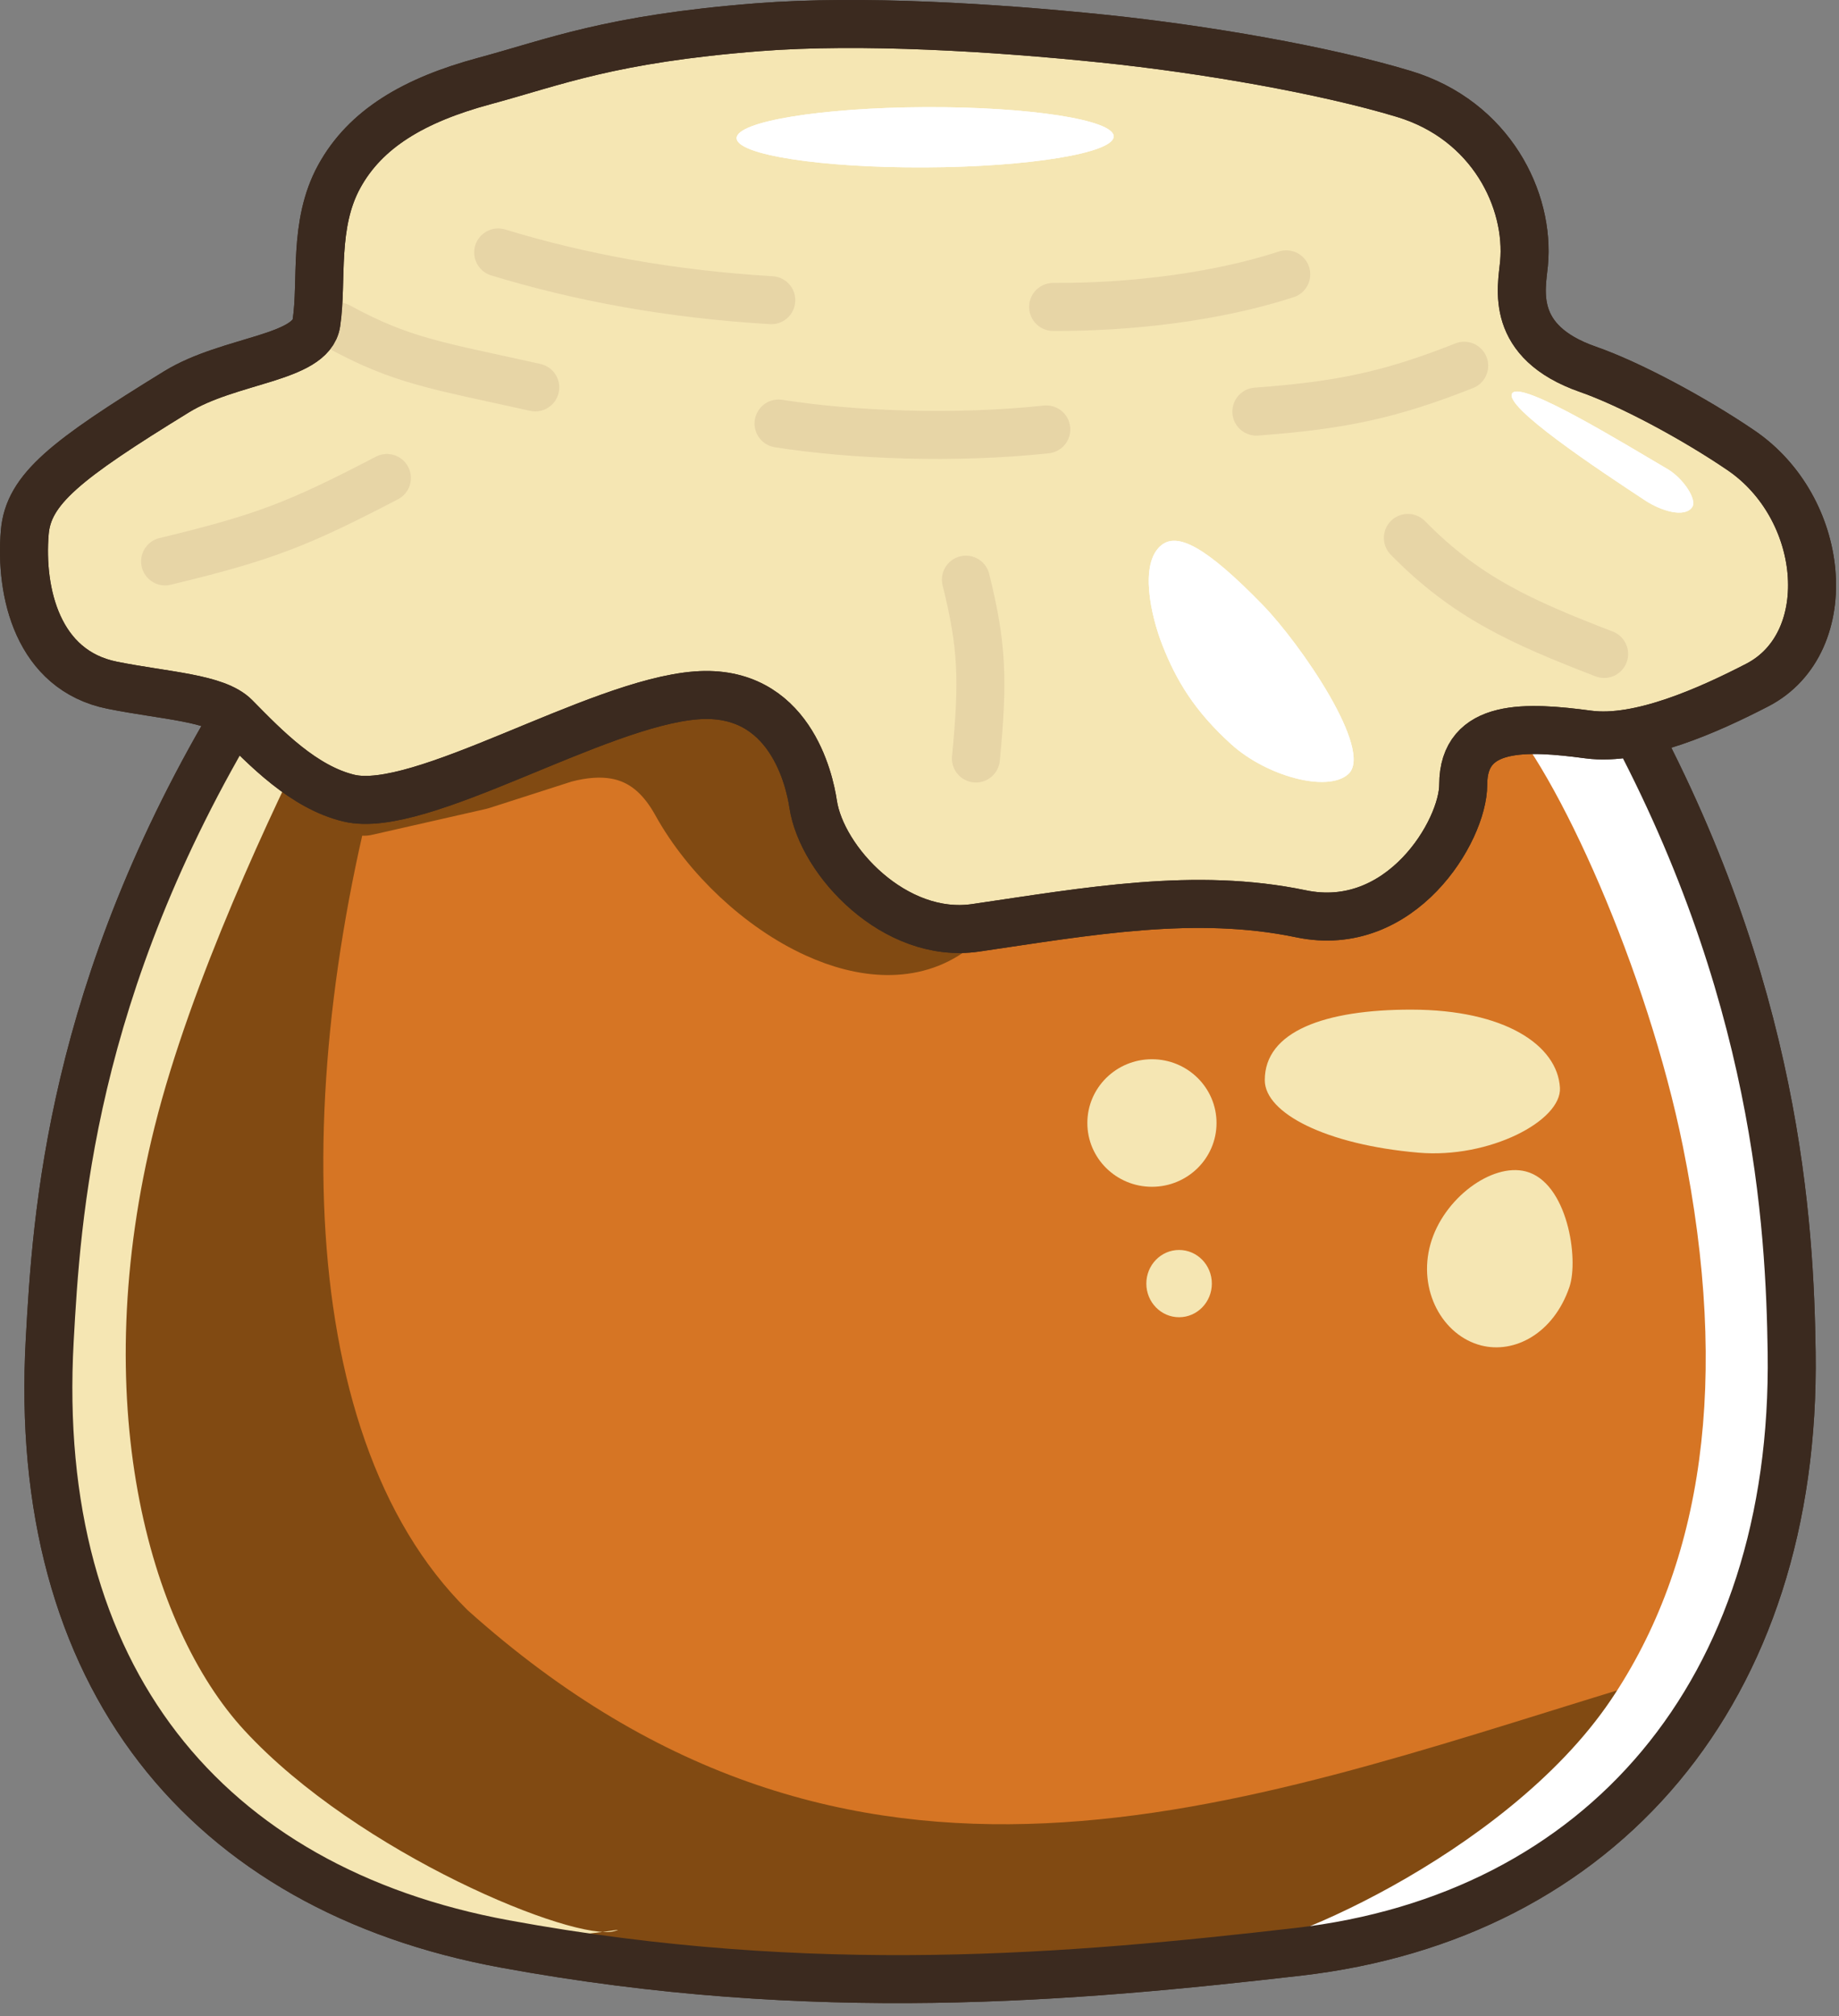 <?xml version="1.0" encoding="UTF-8" standalone="no"?><!DOCTYPE svg PUBLIC "-//W3C//DTD SVG 1.1//EN" "http://www.w3.org/Graphics/SVG/1.1/DTD/svg11.dtd"><svg width="100%" height="100%" viewBox="0 0 115 126" version="1.1" xmlns="http://www.w3.org/2000/svg" xmlns:xlink="http://www.w3.org/1999/xlink" xml:space="preserve" xmlns:serif="http://www.serif.com/" style="fill-rule:evenodd;clip-rule:evenodd;stroke-linecap:round;stroke-linejoin:round;stroke-miterlimit:1.5;"><rect x="0" y="0" width="115" height="126" fill="#808080" stroke="none"/><g id="Honey-Jar" serif:id="Honey Jar"><g id="Honey"><path d="M15.033,44.188c-10.666,17.627 -11.497,31.909 -11.923,39.563c-1.168,21.02 9.737,34.297 28.458,37.739c19.354,3.557 35.572,2.1 49.592,0.495c18.968,-2.171 31.189,-16.263 30.879,-37.485c-0.114,-7.808 -0.854,-22.74 -10.557,-40.312c-9.221,-16.698 -77.43,-14.903 -86.449,0Z" style="fill:#d67524;stroke:#3b2a1f;stroke-width:3px;"/></g><g id="Jar"><path d="M101.313,105.588c-23.838,7.286 -47.946,16.663 -72.076,-4.961c-11.353,-11.212 -11,-35.193 -4.397,-56.594c-13.168,5.808 -21.273,18.389 -19.819,43.756c-2.606,16.951 6.274,30.035 37.981,35.433c46.764,2.515 55.906,-6.525 58.311,-17.634Z" style="fill:#814a12;"/><path d="M76.69,121.796c2.152,0.527 17.429,-5.759 24.042,-15.551c5.763,-8.535 7.463,-19.982 4.508,-34.588c-2.217,-10.96 -7.831,-23.505 -11.485,-27.277c-1.289,-1.331 4.265,-3.411 5.332,-1.86c2.558,3.715 8.256,15.617 10.014,24.153c1.93,9.375 1.451,22.863 1.569,32.098c0.073,5.764 -9.14,11.883 -12.138,15.109c-9.272,9.981 -24.312,7.311 -21.842,7.916Z" style="fill:#fff;"/><path d="M38.449,120.682c-2.473,0.725 -16.047,-4.825 -23.16,-12.531c-6.049,-6.555 -9.877,-20.709 -5.618,-37.739c2.269,-9.073 7.357,-19.818 10.234,-25.551c0.811,-1.615 -3.792,-3.4 -4.758,-1.86c-2.375,3.79 -7.054,16.095 -9.491,24.601c-2.591,9.046 -3.372,21.418 -0.845,31.65c1.372,5.556 8.156,11.883 10.831,15.11c8.275,9.98 25.002,5.677 22.807,6.32Z" style="fill:#f5e6b3;"/><path d="M15.033,44.188c-10.666,17.627 -11.497,31.909 -11.923,39.563c-1.168,21.02 9.737,34.297 28.458,37.739c19.354,3.557 35.572,2.1 49.592,0.495c18.968,-2.171 31.189,-16.263 30.879,-37.485c-0.114,-7.808 -0.854,-22.74 -10.557,-40.312c-9.221,-16.698 -77.43,-14.903 -86.449,0Z" style="fill:none;stroke:#3b2a1f;stroke-width:3px;"/><path d="M95.413,73.211c-2.117,-0.549 -5.159,1.687 -5.96,4.54c-0.811,2.888 0.76,5.719 3.17,6.336c2.086,0.533 4.525,-0.746 5.518,-3.649c0.605,-1.771 -0.128,-6.553 -2.728,-7.227Z" style="fill:#f5e6b3;"/><ellipse cx="73.733" cy="80.221" rx="2.048" ry="2.102" style="fill:#f5e6b3;"/><path d="M79.092,67.514c0.008,2.053 3.823,4.025 9.615,4.525c4.421,0.381 8.963,-1.995 8.842,-4.06c-0.155,-2.657 -3.453,-4.874 -9.286,-4.88c-5.428,-0.006 -9.182,1.363 -9.171,4.415Z" style="fill:#f5e6b3;"/><ellipse cx="72.035" cy="70.185" rx="4.039" ry="3.986" style="fill:#f5e6b3;"/><g id="Lights"></g></g><g id="Lid"><path d="M22.765,49.981l7.135,-1.621l5.242,-1.683c2.491,-0.653 4.644,-0.369 6.324,1.217c0.542,0.511 1.034,1.158 1.474,1.951c1.815,3.281 5.044,6.301 8.369,7.818c2.804,1.28 5.677,1.491 7.83,-0.112" style="fill:none;stroke:#814a12;stroke-width:4.5px;"/><path d="M26.079,47.873l7.136,-1.621l5.241,-1.683c2.492,-0.653 4.644,-0.369 6.325,1.217c0.541,0.511 1.034,1.158 1.473,1.951c1.815,3.281 5.044,6.301 8.37,7.818c2.804,1.28 5.677,1.491 7.829,-0.112" style="fill:none;stroke:#814a12;stroke-width:4.5px;"/><path d="M43.543,43.459c-6.277,0.478 -17.281,7.492 -21.725,6.422c-2.827,-0.68 -5.189,-3.114 -7.104,-5.063c-1.192,-1.212 -4.368,-1.327 -7.69,-1.992c-4.677,-0.936 -5.788,-5.815 -5.475,-9.556c0.226,-2.692 2.554,-4.522 9.492,-8.784c3.311,-2.034 8.407,-2.057 8.746,-4.308c0.397,-2.636 -0.225,-6.142 1.429,-9.152c1.634,-2.975 4.667,-4.774 9.078,-5.963c4.406,-1.188 7.82,-2.631 17.101,-3.361c6.44,-0.506 14.835,0.016 21.567,0.711c6.346,0.654 13.866,1.958 18.823,3.456c5.468,1.653 7.89,6.658 7.517,10.61c-0.145,1.536 -0.955,4.877 4.006,6.605c2.591,0.902 6.581,3.031 9.563,5.059c2.638,1.795 4.148,4.734 4.405,7.57c0.267,2.942 -0.816,5.774 -3.388,7.102c-2.986,1.541 -7.357,3.518 -10.563,3.09c-3.823,-0.509 -7.823,-0.747 -7.824,3.134c-0,2.883 -3.885,9.377 -10.143,8.071c-6.604,-1.378 -13.272,-0.16 -20.354,0.877c-5.045,0.738 -9.622,-4.177 -10.156,-7.739c-0.222,-1.481 -1.465,-7.234 -7.305,-6.789Z" style="fill:#f5e6b3;stroke:#3b2a1f;stroke-width:3px;"/><g id="Bends" opacity="0.19"><path d="M31.153,15.777c5.152,1.57 10.744,2.603 17.079,2.984" style="fill:none;stroke:#ab8972;stroke-width:3px;"/><path d="M65.856,19.182c4.81,0.028 10.214,-0.614 14.579,-2.036" style="fill:none;stroke:#ab8972;stroke-width:3px;"/><path d="M21.16,20.401c3.975,2.166 6.087,2.426 12.312,3.81" style="fill:none;stroke:#ab8972;stroke-width:3px;"/><path d="M48.685,26.469c4.604,0.726 11.019,0.982 16.744,0.369" style="fill:none;stroke:#ab8972;stroke-width:3px;"/><path d="M78.564,25.724c5.227,-0.386 8.321,-1.017 12.998,-2.866" style="fill:none;stroke:#ab8972;stroke-width:3px;"/><path d="M10.323,35.086c6.226,-1.496 8.321,-2.325 13.872,-5.213" style="fill:none;stroke:#ab8972;stroke-width:3px;"/><path d="M60.402,36.227c1.012,4.071 1.106,6.219 0.626,11.177" style="fill:none;stroke:#ab8972;stroke-width:3px;"/><path d="M100.313,40.87c-5.159,-1.988 -8.628,-3.534 -12.273,-7.252" style="fill:none;stroke:#ab8972;stroke-width:3px;"/></g><path d="M57.845,6.697c6.507,-0.03 11.794,0.788 11.799,1.827c0.005,1.039 -5.274,1.908 -11.781,1.938c-6.507,0.031 -11.793,-0.788 -11.798,-1.827c-0.005,-1.039 5.274,-1.907 11.78,-1.938Z" style="fill:#fff;"/><path d="M72.608,34.088c-1.364,1.133 -0.653,4.378 0.095,6.266c0.856,2.162 1.978,4.065 4.288,6.158c2.211,2.002 6.025,3.037 7.322,1.867c1.612,-1.455 -2.979,-8.134 -5.357,-10.578c-3.582,-3.679 -5.343,-4.547 -6.348,-3.713Z" style="fill:#fff;"/><path d="M104.283,29.319c0.945,0.552 1.872,1.899 1.532,2.383c-0.476,0.676 -1.943,0.228 -2.939,-0.427c-2.932,-1.928 -8.89,-5.877 -8.309,-6.699c0.569,-0.804 6.922,3.109 9.716,4.743Z" style="fill:#fff;"/><path d="M57.845,6.697c6.507,-0.03 11.794,0.788 11.799,1.827c0.005,1.039 -5.274,1.908 -11.781,1.938c-6.507,0.031 -11.793,-0.788 -11.798,-1.827c-0.005,-1.039 5.274,-1.907 11.78,-1.938Z" style="fill:#fff;"/><path d="M72.608,34.088c-1.364,1.133 -0.653,4.378 0.095,6.266c0.856,2.162 1.978,4.065 4.288,6.158c2.211,2.002 6.025,3.037 7.322,1.867c1.612,-1.455 -2.979,-8.134 -5.357,-10.578c-3.582,-3.679 -5.343,-4.547 -6.348,-3.713Z" style="fill:#fff;"/><path d="M104.283,29.319c0.945,0.552 1.872,1.899 1.532,2.383c-0.476,0.676 -1.943,0.228 -2.939,-0.427c-2.932,-1.928 -8.89,-5.877 -8.309,-6.699c0.569,-0.804 6.922,3.109 9.716,4.743Z" style="fill:#fff;"/><path d="M43.543,43.459c-6.277,0.478 -17.281,7.492 -21.725,6.422c-2.827,-0.68 -5.189,-3.114 -7.104,-5.063c-1.192,-1.212 -4.368,-1.327 -7.69,-1.992c-4.677,-0.936 -5.788,-5.815 -5.475,-9.556c0.226,-2.692 2.554,-4.522 9.492,-8.784c3.311,-2.034 8.407,-2.057 8.746,-4.308c0.397,-2.636 -0.225,-6.142 1.429,-9.152c1.634,-2.975 4.667,-4.774 9.078,-5.963c4.406,-1.188 7.82,-2.631 17.101,-3.361c6.44,-0.506 14.835,0.016 21.567,0.711c6.346,0.654 13.866,1.958 18.823,3.456c5.468,1.653 7.89,6.658 7.517,10.61c-0.145,1.536 -0.955,4.877 4.006,6.605c2.591,0.902 6.581,3.031 9.563,5.059c2.638,1.795 4.148,4.734 4.405,7.57c0.267,2.942 -0.816,5.774 -3.388,7.102c-2.986,1.541 -7.357,3.518 -10.563,3.09c-3.823,-0.509 -7.823,-0.747 -7.824,3.134c-0,2.883 -3.885,9.377 -10.143,8.071c-6.604,-1.378 -13.272,-0.16 -20.354,0.877c-5.045,0.738 -9.622,-4.177 -10.156,-7.739c-0.222,-1.481 -1.465,-7.234 -7.305,-6.789Z" style="fill:none;stroke:#3b2a1f;stroke-width:3px;"/></g></g></svg>